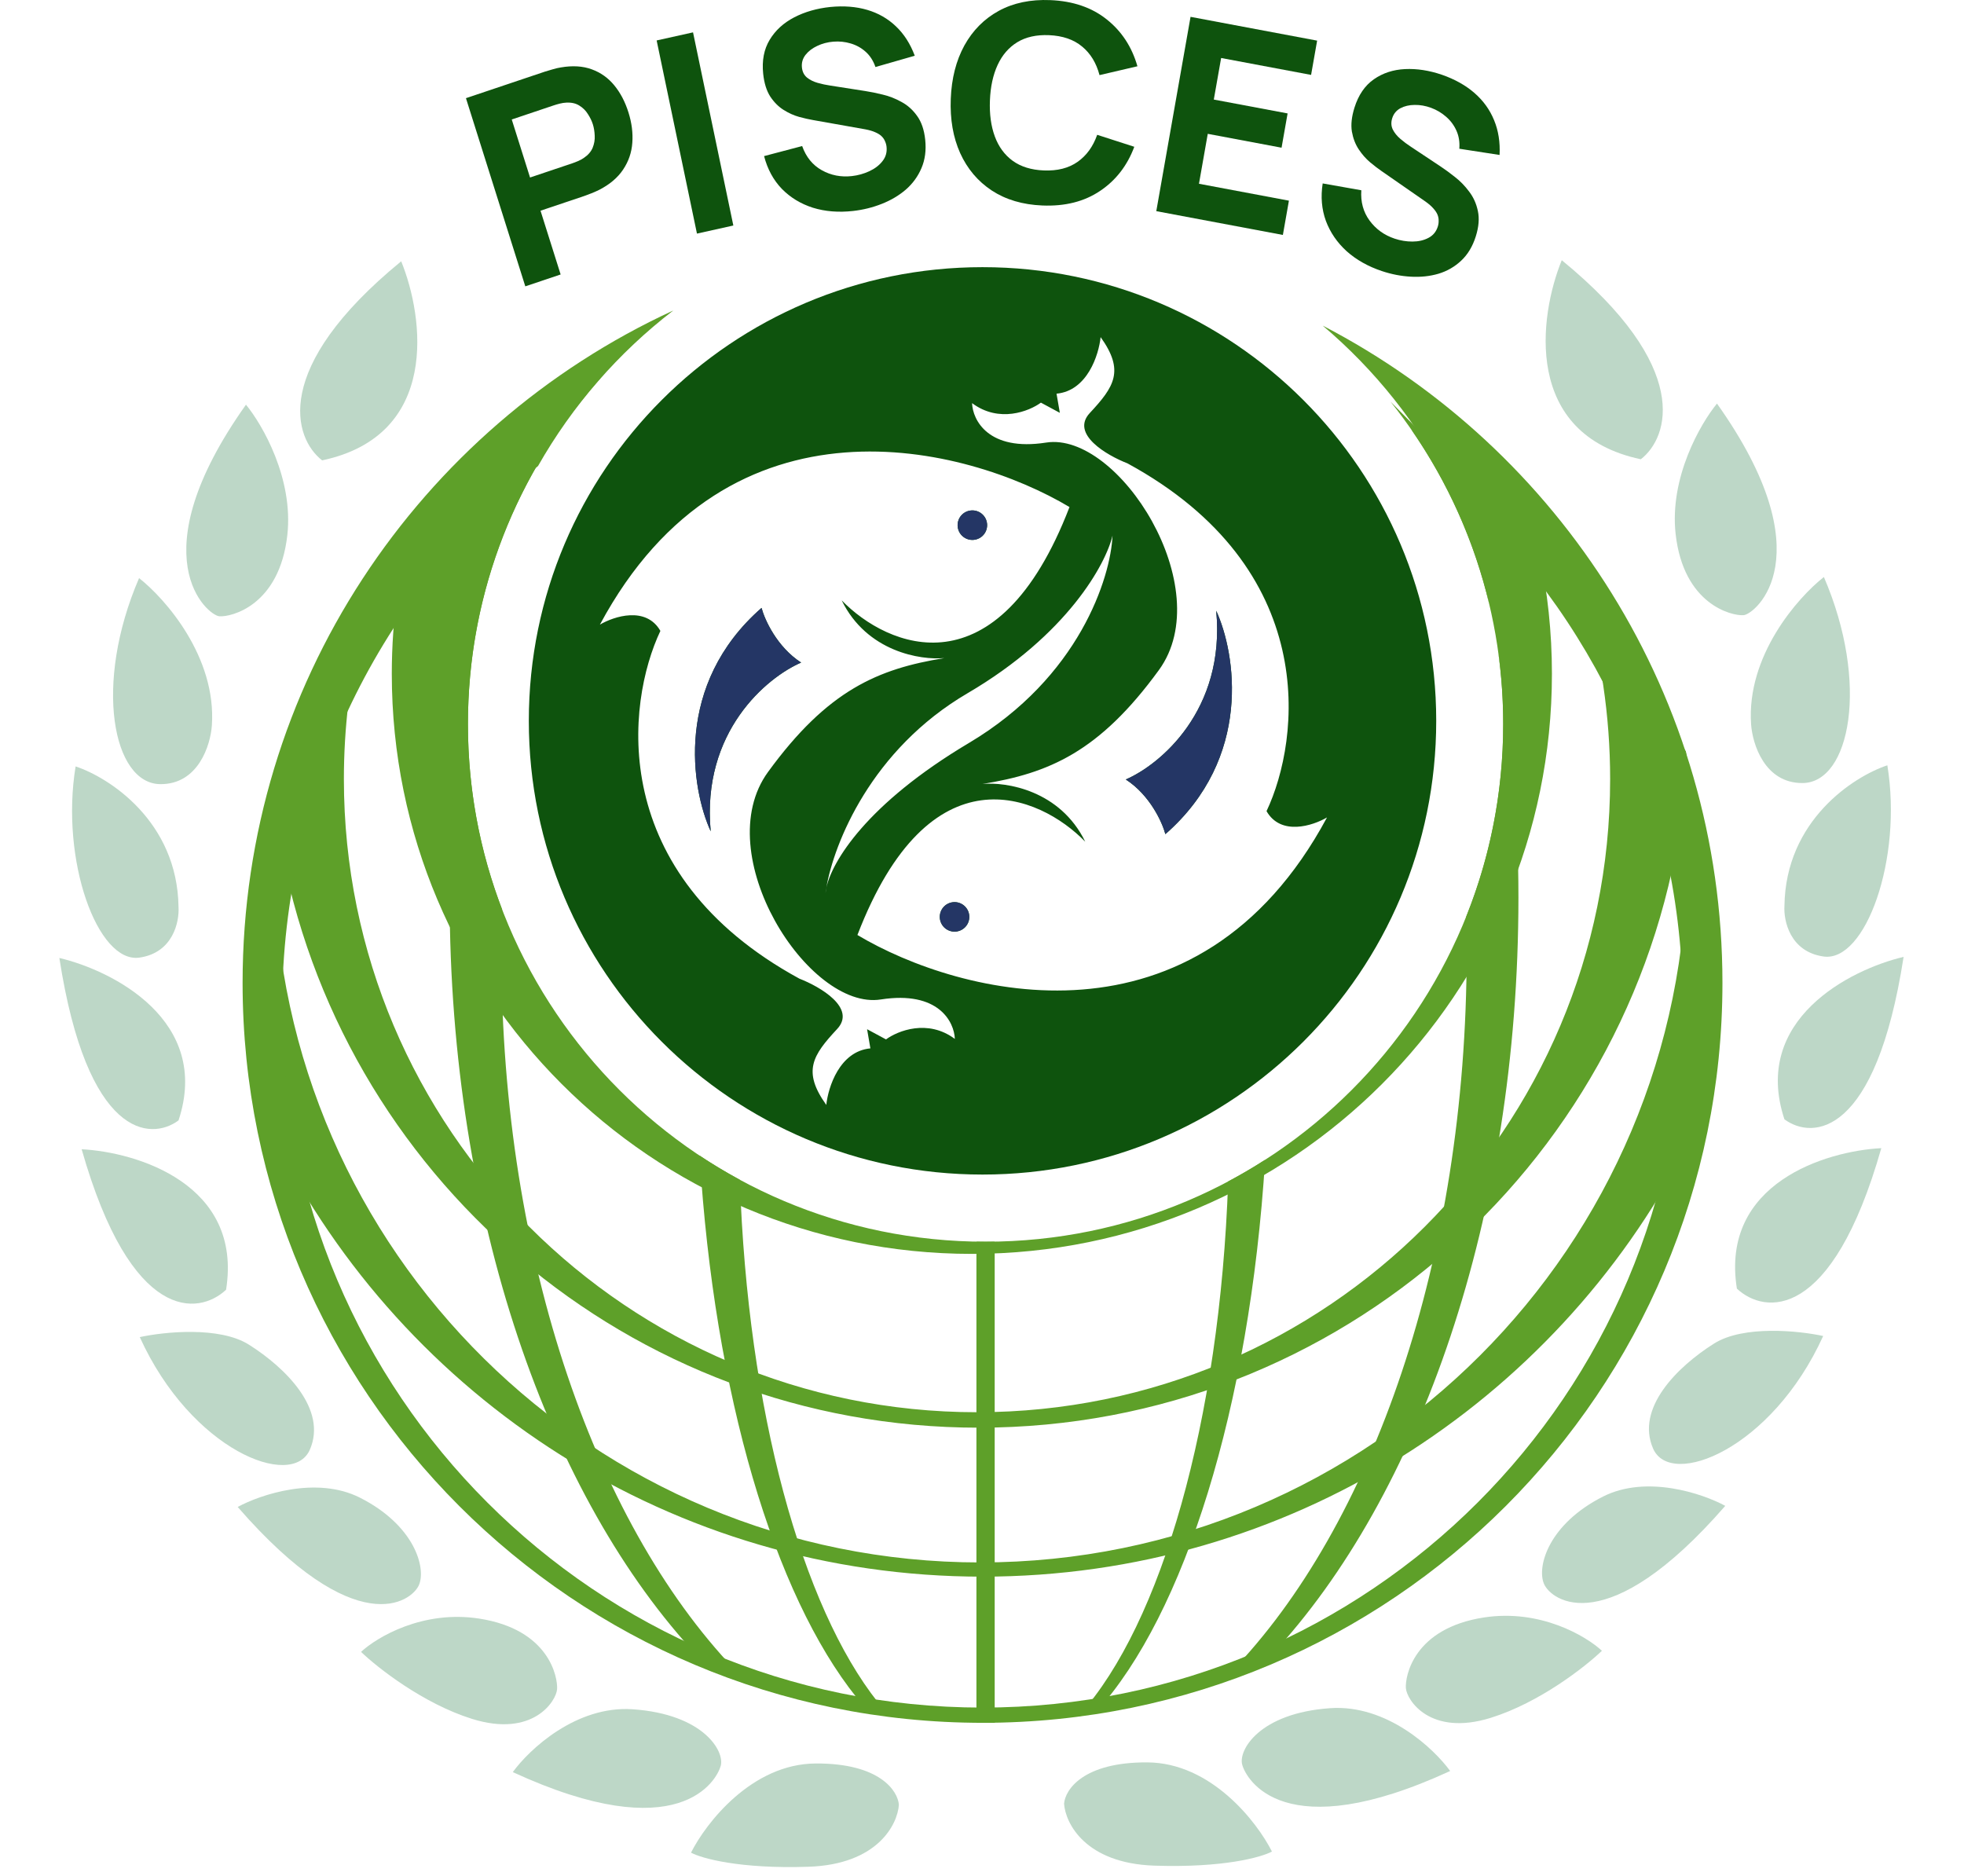 <svg width="645" height="616" viewBox="0 0 645 616" fill="none" xmlns="http://www.w3.org/2000/svg">
<path fill-rule="evenodd" clip-rule="evenodd" d="M131.756 85.812C139.245 104.181 144.537 142.974 105.8 151.191C96.559 144.059 88.812 120.998 131.756 85.812ZM94.363 175.712C96.429 157.162 86.169 139.444 80.781 132.904C45.175 183.009 68.189 202.131 72.065 202.4C75.941 202.669 91.78 198.9 94.363 175.712ZM69.578 238.252C71.137 215.772 54.291 196.623 45.674 189.859C30.59 224.837 37.092 257.418 52.662 257.524C65.119 257.61 69.129 244.711 69.578 238.252ZM58.627 297.857C58.237 269.789 35.934 255.39 24.831 251.699C19.773 282.504 32.022 316.457 45.789 314.491C56.803 312.919 58.937 302.746 58.627 297.857ZM19.493 314.614C37.055 318.754 69.471 335.218 58.631 367.958C49.395 374.782 28.637 373.666 19.493 314.614ZM26.817 377.434C44.927 378.366 79.766 388.897 74.246 423.565C65.22 432.026 43.1 434.645 26.817 377.434ZM81.756 441.611C72.055 435.486 53.813 437.401 45.904 439.124C62.796 476.32 95.971 489.331 101.756 476.102C107.542 462.873 93.882 449.268 81.756 441.611ZM118.189 491.847C103.891 484.623 85.478 490.875 78.058 494.904C116.833 539.46 135.283 526.136 137.624 520.457C139.965 514.777 136.062 500.876 118.189 491.847ZM118.569 542.502C123.773 537.67 138.804 528.717 157.3 531.558C180.421 535.109 183.221 550.882 182.952 554.758C182.683 558.633 175.026 570.759 155.014 564.503C139.005 559.497 124.047 547.75 118.569 542.502ZM168.406 581.984C173.789 574.568 189.205 560.06 207.809 561.35C231.064 562.964 238.009 575.129 236.704 579.907C235.399 584.684 223.127 607.2 168.406 581.984ZM267.912 579.151C246.875 579.249 231.829 598.717 226.935 608.438C230.376 610.299 242.918 613.831 265.559 613.065C288.201 612.299 294.757 599.188 295.205 592.728C294.873 588.162 288.949 579.053 267.912 579.151Z" fill="#BDD7C7"/>
<path fill-rule="evenodd" clip-rule="evenodd" d="M512.901 85.45C505.413 103.819 500.12 142.612 538.857 150.829C548.098 143.697 555.845 120.636 512.901 85.45ZM550.294 175.35C548.228 156.799 558.488 139.082 563.876 132.541C599.482 182.647 576.468 201.769 572.592 202.038C568.716 202.307 552.877 198.538 550.294 175.35ZM575.08 237.889C573.52 215.409 590.366 196.261 598.984 189.497C614.068 224.474 607.565 257.055 591.995 257.162C579.538 257.247 575.528 244.349 575.08 237.889ZM586.031 297.494C586.42 269.427 608.723 255.028 619.826 251.337C624.884 282.142 612.635 316.095 598.868 314.129C587.854 312.557 585.721 302.384 586.031 297.494ZM625.165 314.252C607.602 318.391 575.187 334.855 586.026 367.596C595.262 374.42 616.02 373.304 625.165 314.252ZM617.84 377.072C599.73 378.004 564.891 388.535 570.412 423.202C579.437 431.663 601.558 434.283 617.84 377.072ZM562.901 441.249C572.602 435.123 590.844 437.038 598.753 438.761C581.861 475.958 548.687 488.969 542.901 475.74C537.115 462.51 550.775 448.905 562.901 441.249ZM526.468 491.484C540.766 484.261 559.179 490.513 566.599 494.542C527.824 539.098 509.374 525.774 507.033 520.094C504.692 514.415 508.595 500.513 526.468 491.484ZM526.088 542.139C520.885 537.308 505.854 528.355 487.357 531.196C464.237 534.747 461.436 550.519 461.705 554.395C461.974 558.271 469.631 570.397 489.643 564.14C505.653 559.135 520.61 547.387 526.088 542.139ZM476.251 581.621C470.869 574.206 455.452 559.697 436.848 560.988C413.593 562.602 406.648 574.767 407.953 579.544C409.258 584.322 421.531 606.838 476.251 581.621ZM376.745 578.789C397.782 578.887 412.828 598.354 417.722 608.075C414.281 609.937 401.739 613.468 379.098 612.703C356.457 611.937 349.9 598.826 349.452 592.366C349.784 587.799 355.708 578.691 376.745 578.789Z" fill="#BDD7C7"/>
<path fill-rule="evenodd" clip-rule="evenodd" d="M130.559 194.365L195.67 124.794L197.096 124.307C170.094 154.401 153.67 194.18 153.67 237.794C153.67 331.683 229.782 407.794 323.67 407.794C417.558 407.794 493.67 331.683 493.67 237.794C493.67 197.773 479.841 160.983 456.7 131.94L505.52 181.56C508.239 194.376 509.67 207.668 509.67 221.294C509.67 326.505 424.38 411.794 319.17 411.794C213.96 411.794 128.67 326.505 128.67 221.294C128.67 212.153 129.314 203.163 130.559 194.365Z" fill="#5EA029"/>
<path fill-rule="evenodd" clip-rule="evenodd" d="M118.657 207.22L104.169 234.794L91.926 276.059C110.968 385.59 206.495 468.872 321.473 468.872C440.477 468.872 538.644 379.656 552.737 264.46L552.169 265.794L524.169 199.794L519.956 195.72C525.7 214.761 528.788 234.954 528.788 255.868C528.788 370.703 435.696 463.795 320.862 463.795C206.027 463.795 112.935 370.703 112.935 255.868C112.935 239.115 114.916 222.826 118.657 207.22Z" fill="#5EA029"/>
<path fill-rule="evenodd" clip-rule="evenodd" d="M89.966 373.892C132.614 459.208 220.8 517.794 322.67 517.794C423.202 517.794 510.407 460.737 553.67 377.239V352.794V317.794L559.67 282.794L553.67 246.794L550.74 242.081C552.889 254.769 554.008 267.807 554.008 281.107C554.008 409.249 450.129 513.128 321.987 513.128C194.885 513.128 91.653 410.927 89.987 284.22L86.67 302.794V352.794L89.966 373.892Z" fill="#5EA029"/>
<path fill-rule="evenodd" clip-rule="evenodd" d="M176.696 153.045C187.96 133.187 203.105 115.82 221.101 101.975C137.618 140.437 79.67 224.848 79.67 322.794C79.67 456.999 188.465 565.794 322.67 565.794C456.875 565.794 565.67 456.999 565.67 322.794C565.67 228.875 512.388 147.401 434.404 106.949C451.541 121.447 465.77 139.276 476.09 159.437C523.094 201.549 552.67 262.718 552.67 330.794C552.67 457.82 449.695 560.794 322.67 560.794C195.644 560.794 92.67 457.82 92.67 330.794C92.67 259.19 125.391 195.228 176.696 153.045Z" fill="#5EA029"/>
<path fill-rule="evenodd" clip-rule="evenodd" d="M415.482 380.894C411.543 383.426 407.493 385.8 403.341 388.007C400.622 466.941 381.319 533.335 354.636 563.065L360.136 562.055C389.01 530.115 410.347 462.384 415.482 380.894ZM281.291 557.452L288.364 559.105C263.36 527.631 245.517 463.3 242.981 387.462C238.451 385.014 234.044 382.367 229.773 379.532C234.528 457.897 254.255 523.698 281.291 557.452Z" fill="#5EA029"/>
<path fill-rule="evenodd" clip-rule="evenodd" d="M170.125 150.309L192.312 129.873C168.167 159.228 153.67 196.818 153.67 237.794C153.67 259.228 157.637 279.736 164.877 298.624C164.739 303.317 164.67 308.041 164.67 312.794C164.67 414.196 196.302 502.779 243.381 550.46L242.67 550.294L229.348 544.145C180.258 491.847 147.67 399.717 147.67 294.794C147.67 242.301 155.826 193.011 170.125 150.309ZM417.4 543.709C466.263 491.336 498.67 399.426 498.67 294.794C498.67 266.919 496.37 239.948 492.072 214.386C493.125 222.038 493.67 229.852 493.67 237.794C493.67 260.135 489.36 281.469 481.527 301.011C481.622 304.918 481.67 308.846 481.67 312.794C481.67 413.355 450.56 501.309 404.128 549.265L417.4 543.709ZM489.117 198.546C484.189 177.694 475.422 158.327 463.602 141.231L477.712 154.874C482.182 168.796 486.007 183.391 489.117 198.546Z" fill="#5EA029"/>
<line x1="323.669" y1="565.794" x2="323.669" y2="407.794" stroke="#5EA029" stroke-width="6"/>
<path fill-rule="evenodd" clip-rule="evenodd" d="M322.67 385.741C404.96 385.741 471.67 319.032 471.67 236.741C471.67 154.451 404.96 87.741 322.67 87.741C240.379 87.741 173.67 154.451 173.67 236.741C173.67 319.032 240.379 385.741 322.67 385.741ZM276.42 197.166C291.481 212.632 327.529 228.155 351.233 166.52C317.54 146.415 239.526 125.991 197.014 205.133C201.674 202.399 212.171 198.985 216.879 207.197C205.666 230.873 199.102 286.863 262.545 321.411C269.35 324.049 281.352 331.05 274.92 337.95C266.88 346.574 263.44 351.816 271.365 362.872C271.967 357.078 275.706 345.252 285.844 344.298L284.761 338.007L290.977 341.356C294.809 338.536 304.696 334.557 313.582 341.195C313.387 335.64 308.248 325.272 289.251 328.241C265.504 331.951 232.627 280.461 252.221 253.537C271.816 226.613 288.371 219.646 310.168 216.118C302.369 216.853 284.701 214.09 276.42 197.166ZM250.099 199.644C251.116 203.482 255.139 212.447 263.099 217.599C251.915 222.422 230.317 240.256 233.401 273.012C227.003 259.026 221.385 224.771 250.099 199.644ZM322.428 168.739C324.49 170.446 324.777 173.502 323.07 175.563C321.363 177.625 318.308 177.913 316.246 176.206C314.184 174.499 313.897 171.444 315.604 169.382C317.311 167.32 320.366 167.032 322.428 168.739ZM271.115 293.252C271.187 292.709 271.274 292.138 271.377 291.539C271.241 292.169 271.155 292.741 271.115 293.252ZM271.377 291.539C273.225 283.032 284.418 264.097 318.2 244.008C354.482 222.433 364.761 189.604 365.365 175.887C363.21 185.113 350.669 208.387 317.744 227.672C286.111 246.2 273.905 276.898 271.377 291.539ZM356.402 276.422C341.341 260.956 305.293 245.433 281.589 307.068C315.282 327.173 393.296 347.597 435.808 268.455C431.148 271.189 420.651 274.603 415.944 266.391C427.156 242.715 433.721 186.725 370.278 152.177C363.472 149.539 351.47 142.538 357.902 135.638C365.942 127.013 369.382 121.772 361.457 110.716C360.855 116.51 357.116 128.336 346.978 129.29L348.062 135.581L341.845 132.232C338.013 135.052 328.126 139.031 319.24 132.393C319.435 137.948 324.574 148.316 343.572 145.347C367.318 141.636 400.195 193.126 380.601 220.051C361.006 246.975 344.451 253.942 322.654 257.469C330.453 256.735 348.121 259.498 356.402 276.422ZM382.724 273.944C381.707 270.106 377.683 261.141 369.723 255.989C380.907 251.166 402.505 233.331 399.421 200.576C405.819 214.562 411.437 248.817 382.724 273.944ZM310.394 304.849C308.332 303.141 308.045 300.086 309.752 298.024C311.459 295.963 314.514 295.675 316.576 297.382C318.638 299.089 318.925 302.144 317.218 304.206C315.511 306.268 312.456 306.556 310.394 304.849Z" fill="#0E530D"/>
<path d="M369.722 255.99C377.682 261.141 381.706 270.106 382.723 273.944C411.436 248.817 405.818 214.563 399.42 200.576C402.504 233.332 380.906 251.167 369.722 255.99Z" fill="#243665"/>
<circle cx="313.484" cy="301.116" r="4.847" transform="rotate(129.622 313.484 301.116)" fill="#243665"/>
<circle cx="319.336" cy="172.472" r="4.847" transform="rotate(-50.378 319.336 172.472)" fill="#243665"/>
<path d="M263.098 217.598C255.139 212.447 251.115 203.482 250.098 199.644C221.384 224.771 227.002 259.025 233.4 273.012C230.316 240.256 251.914 222.421 263.098 217.598Z" fill="#243665"/>
<path d="M172.516 94.04L153.024 32.241L178.958 23.522C179.555 23.322 180.36 23.083 181.374 22.805C182.407 22.49 183.344 22.27 184.185 22.145C188.034 21.484 191.417 21.691 194.335 22.767C197.282 23.833 199.757 25.596 201.759 28.056C203.752 30.487 205.295 33.433 206.387 36.895C207.479 40.357 207.903 43.696 207.659 46.91C207.434 50.087 206.435 53.002 204.661 55.655C202.916 58.299 200.314 60.519 196.854 62.314C196.094 62.697 195.211 63.088 194.206 63.49C193.2 63.891 192.413 64.187 191.844 64.379L177.512 69.197L184.118 90.14L172.516 94.04ZM174.074 58.296L187.894 53.65C188.491 53.449 189.136 53.201 189.829 52.904C190.522 52.608 191.14 52.274 191.683 51.901C193.112 50.947 194.095 49.825 194.632 48.537C195.16 47.22 195.386 45.894 195.311 44.559C195.255 43.185 195.052 41.94 194.7 40.824C194.348 39.709 193.807 38.593 193.078 37.477C192.368 36.324 191.429 35.389 190.26 34.675C189.082 33.932 187.643 33.608 185.944 33.705C185.293 33.734 184.602 33.84 183.873 34.021C183.145 34.203 182.481 34.394 181.884 34.595L168.064 39.241L174.074 58.296Z" fill="#0E530D"/>
<path d="M228.889 76.719L215.651 13.286L227.599 10.628L240.836 74.061L228.889 76.719Z" fill="#0E530D"/>
<path d="M280.146 69.286C275.376 69.818 270.98 69.463 266.959 68.221C262.965 66.946 259.566 64.88 256.764 62.023C253.988 59.133 252.044 55.547 250.932 51.264L263.437 47.967C264.719 51.567 266.865 54.211 269.877 55.897C272.889 57.584 276.184 58.227 279.762 57.828C281.759 57.605 283.664 57.076 285.477 56.24C287.29 55.404 288.729 54.308 289.793 52.951C290.888 51.592 291.341 50.017 291.154 48.227C291.085 47.57 290.915 46.955 290.644 46.382C290.4 45.775 290.026 45.228 289.522 44.741C289.019 44.254 288.325 43.818 287.44 43.434C286.585 43.046 285.511 42.728 284.218 42.48L266.977 39.422C265.687 39.204 264.173 38.86 262.435 38.39C260.726 37.916 259.033 37.154 257.354 36.104C255.676 35.053 254.211 33.587 252.958 31.704C251.732 29.788 250.958 27.294 250.636 24.221C250.184 19.894 250.896 16.177 252.773 13.07C254.649 9.963 257.333 7.506 260.824 5.698C264.314 3.889 268.268 2.754 272.683 2.292C277.132 1.856 281.177 2.175 284.819 3.248C288.46 4.321 291.605 6.128 294.254 8.67C296.9 11.182 298.955 14.394 300.42 18.306L287.506 22.01C286.81 19.975 285.746 18.312 284.314 17.023C282.883 15.734 281.233 14.816 279.366 14.27C277.529 13.72 275.638 13.523 273.694 13.68C271.78 13.833 270.004 14.303 268.367 15.089C266.757 15.842 265.473 16.831 264.515 18.054C263.587 19.275 263.202 20.646 263.362 22.167C263.508 23.57 264.061 24.67 265.019 25.469C265.974 26.238 267.136 26.817 268.504 27.208C269.872 27.599 271.261 27.897 272.669 28.102L284.169 29.898C285.885 30.16 287.796 30.55 289.902 31.07C292.004 31.56 294.048 32.358 296.034 33.465C298.047 34.538 299.76 36.068 301.174 38.053C302.618 40.035 303.511 42.653 303.851 45.905C304.213 49.366 303.799 52.476 302.61 55.235C301.448 57.96 299.733 60.31 297.466 62.283C295.196 64.227 292.554 65.789 289.541 66.97C286.557 68.148 283.426 68.92 280.146 69.286Z" fill="#0E530D"/>
<path d="M342.311 67.486C335.836 67.217 330.301 65.576 325.705 62.563C321.139 59.55 317.681 55.458 315.33 50.286C313.01 45.115 311.981 39.173 312.243 32.458C312.504 25.743 313.993 19.905 316.708 14.943C319.454 9.983 323.219 6.191 328.005 3.567C332.821 0.945 338.466 -0.232 344.94 0.038C352.374 0.346 358.537 2.449 363.429 6.346C368.35 10.243 371.723 15.383 373.546 21.764L361.093 24.669C360.047 20.693 358.142 17.566 355.379 15.289C352.617 12.982 348.988 11.736 344.492 11.549C340.385 11.378 336.917 12.15 334.089 13.864C331.29 15.579 329.136 18.072 327.627 21.342C326.119 24.612 325.277 28.495 325.102 32.992C324.926 37.489 325.463 41.429 326.712 44.814C327.961 48.199 329.914 50.862 332.57 52.804C335.257 54.748 338.653 55.804 342.759 55.975C347.256 56.162 350.97 55.22 353.903 53.15C356.836 51.08 358.978 48.122 360.329 44.275L372.515 48.204C370.201 54.413 366.44 59.256 361.23 62.733C356.051 66.211 349.744 67.795 342.311 67.486Z" fill="#0E530D"/>
<path d="M379.74 69.347L390.989 5.531L432.562 13.342L430.578 24.599L401.035 19.047L398.628 32.697L422.864 37.251L420.88 48.507L396.644 43.953L393.754 60.35L423.297 65.902L421.312 77.158L379.74 69.347Z" fill="#0E530D"/>
<path d="M453.844 89.031C449.291 87.511 445.43 85.336 442.261 82.507C439.13 79.659 436.855 76.338 435.434 72.543C434.052 68.73 433.702 64.629 434.385 60.24L447.072 62.484C446.814 66.319 447.722 69.642 449.796 72.453C451.87 75.264 454.614 77.24 458.029 78.38C459.935 79.016 461.879 79.334 463.86 79.331C465.841 79.328 467.585 78.93 469.09 78.136C470.625 77.352 471.661 76.101 472.199 74.383C472.396 73.754 472.485 73.119 472.465 72.48C472.483 71.822 472.359 71.164 472.094 70.506C471.828 69.848 471.369 69.157 470.715 68.433C470.091 67.719 469.239 66.976 468.16 66.204L453.676 56.151C452.589 55.408 451.347 54.456 449.951 53.294C448.583 52.142 447.343 50.731 446.231 49.064C445.119 47.396 444.365 45.437 443.97 43.186C443.613 40.916 443.896 38.307 444.819 35.358C446.12 31.207 448.239 28.104 451.177 26.049C454.115 23.995 457.531 22.874 461.424 22.688C465.317 22.501 469.365 23.126 473.567 24.56C477.789 26.033 481.345 28.027 484.235 30.541C487.125 33.056 489.272 36.034 490.677 39.476C492.091 42.889 492.691 46.694 492.476 50.891L479.255 48.848C479.427 46.692 479.117 44.723 478.324 42.94C477.531 41.157 476.393 39.623 474.909 38.337C473.455 37.061 471.812 36.086 469.98 35.411C468.177 34.745 466.374 34.428 464.573 34.459C462.809 34.471 461.249 34.836 459.893 35.553C458.565 36.28 457.672 37.373 457.215 38.833C456.794 40.179 456.861 41.419 457.417 42.553C457.982 43.659 458.81 44.678 459.901 45.612C460.992 46.545 462.138 47.402 463.339 48.183L473.095 54.666C474.554 55.627 476.139 56.789 477.85 58.151C479.57 59.484 481.114 61.075 482.484 62.923C483.891 64.753 484.845 66.874 485.347 69.287C485.877 71.709 485.653 74.48 484.676 77.601C483.635 80.921 482.028 83.594 479.853 85.62C477.716 87.626 475.226 89.055 472.381 89.908C469.545 90.732 466.522 91.051 463.312 90.864C460.13 90.687 456.974 90.076 453.844 89.031Z" fill="#0E530D"/>
</svg>
